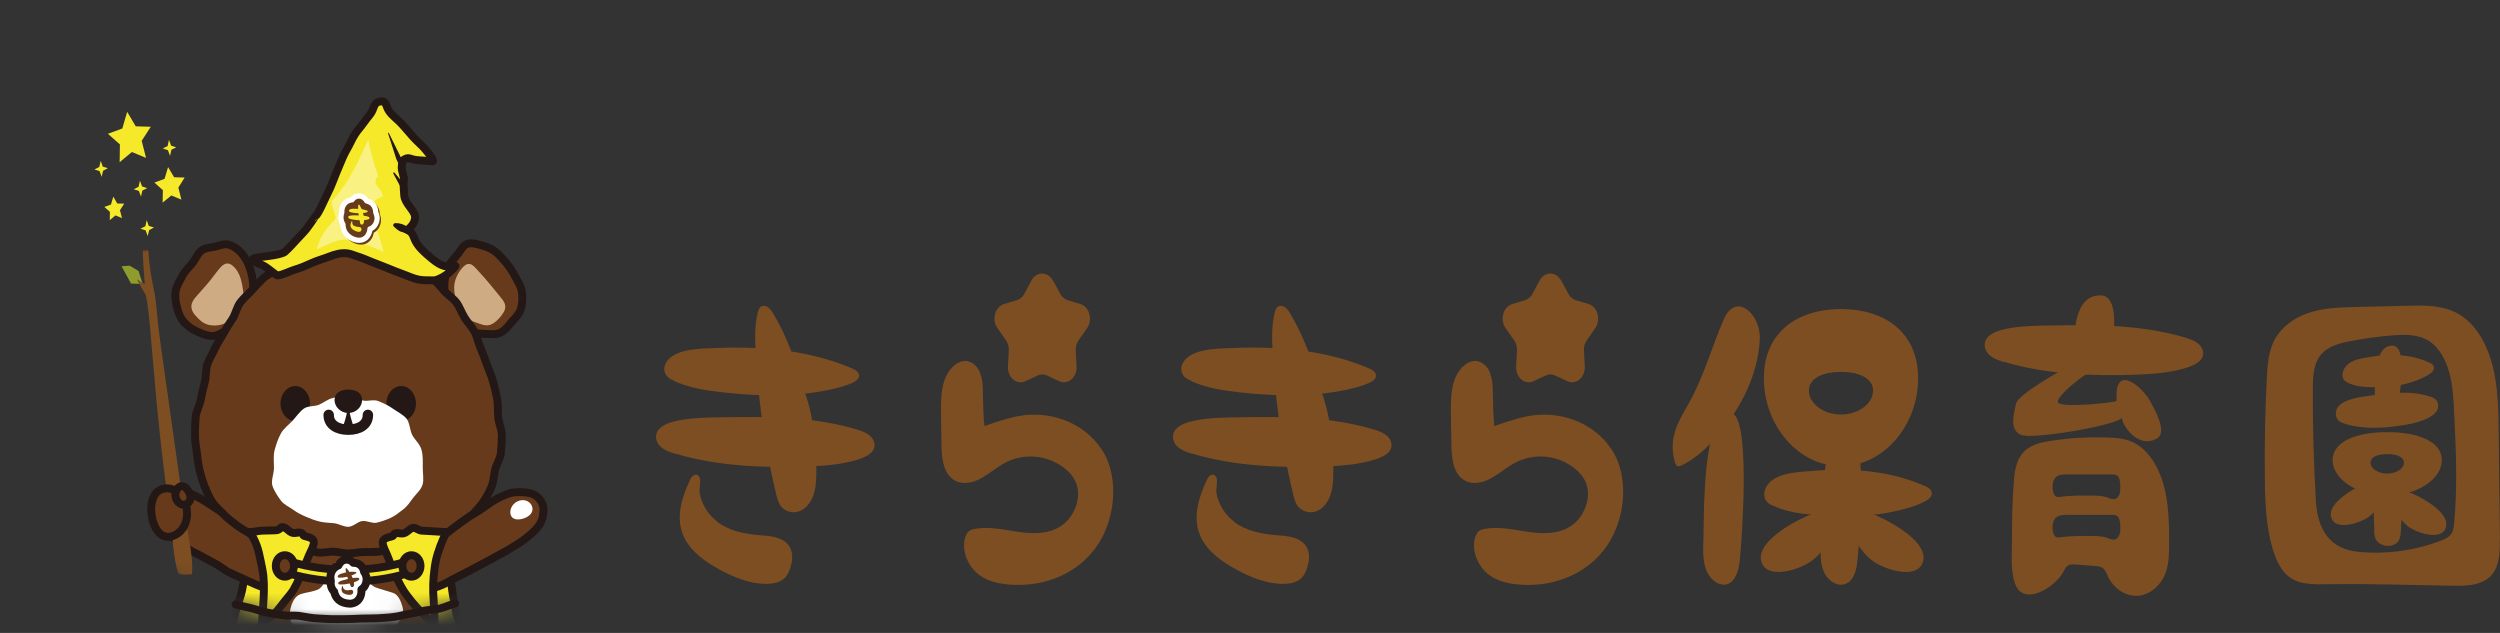 <svg width="158" height="40" viewBox="0 0 158 40" fill="none" xmlns="http://www.w3.org/2000/svg">
<rect x="0" y="0" width="158" height="40" fill="#333333" stroke="none"/>
<path d="M42.627 24.075C42.489 24.012 42.344 23.948 42.237 23.857C42.053 23.703 41.992 23.513 41.984 23.331C41.984 22.851 42.405 22.47 42.956 22.28C43.507 22.08 44.18 22.035 44.838 22.008C46.284 21.944 47.769 21.944 49.276 22.116C50.783 22.289 52.328 22.642 53.752 23.241C53.912 23.304 54.073 23.377 54.18 23.486C54.318 23.631 54.318 23.812 54.226 23.939C54.134 24.066 53.974 24.148 53.797 24.229C53.361 24.41 52.872 24.538 52.367 24.646C50.026 25.127 47.432 25.054 44.792 24.683C44.058 24.583 43.293 24.383 42.604 24.084L42.627 24.075Z" fill="#7D4E22"/>
<path d="M42.669 28.677C42.394 28.596 42.111 28.496 41.889 28.342C41.414 28.015 41.353 27.489 41.613 27.163C41.873 26.837 42.394 26.664 42.922 26.564C43.786 26.401 44.727 26.383 45.661 26.374C48.4 26.329 51.246 26.302 54.038 27.109C54.39 27.208 54.758 27.335 55.002 27.562C55.324 27.852 55.339 28.242 55.148 28.505C54.949 28.768 54.582 28.931 54.199 29.049C53.235 29.348 52.118 29.448 51.001 29.484C48.384 29.575 45.393 29.484 42.677 28.668L42.669 28.677Z" fill="#7D4E22"/>
<path d="M49.733 21.524C49.809 21.706 49.886 21.896 49.962 22.078C50.261 22.839 50.406 23.664 50.712 24.417C51.401 26.076 51.577 27.916 51.592 29.702C51.592 30.21 51.584 30.727 51.439 31.198C51.294 31.67 50.995 32.114 50.559 32.295C50.123 32.477 49.557 32.341 49.289 31.905C49.182 31.724 49.129 31.516 49.075 31.316C48.608 29.385 48.256 27.427 48.027 25.459C47.912 24.498 47.858 23.537 47.79 22.567C47.713 21.606 47.667 20.699 47.889 19.765C47.92 19.63 47.966 19.475 48.073 19.394C48.211 19.285 48.409 19.321 48.555 19.43C48.7 19.539 48.8 19.693 48.891 19.856C49.205 20.391 49.488 20.944 49.733 21.524Z" fill="#7D4E22"/>
<path d="M45.344 32.993C46.117 33.573 47.111 33.755 48.044 33.827C48.687 33.873 49.429 33.936 49.827 34.444C50.133 34.843 50.103 35.359 49.973 35.804C49.888 36.085 49.774 36.375 49.552 36.565C49.261 36.828 48.825 36.901 48.404 36.901C47.417 36.901 46.43 36.511 45.535 36.03C44.586 35.523 43.638 34.852 43.209 33.9C42.666 32.694 43.11 31.397 43.63 30.282C43.745 30.037 44.058 29.829 44.219 30.192C44.319 30.418 44.166 30.917 44.219 31.18C44.341 31.86 44.747 32.531 45.344 32.975V32.993Z" fill="#7D4E22"/>
<path d="M75.299 24.075C75.161 24.012 75.016 23.948 74.909 23.857C74.725 23.703 74.664 23.513 74.656 23.331C74.656 22.851 75.077 22.47 75.628 22.28C76.179 22.08 76.852 22.035 77.51 22.008C78.956 21.944 80.44 21.944 81.948 22.116C83.455 22.289 85 22.642 86.424 23.241C86.584 23.304 86.745 23.377 86.852 23.486C86.99 23.631 86.99 23.812 86.898 23.939C86.806 24.066 86.645 24.148 86.469 24.229C86.033 24.41 85.544 24.538 85.039 24.646C82.697 25.127 80.104 25.054 77.464 24.683C76.73 24.583 75.965 24.383 75.276 24.084L75.299 24.075Z" fill="#7D4E22"/>
<path d="M75.341 28.677C75.066 28.596 74.782 28.496 74.561 28.342C74.086 28.015 74.025 27.489 74.285 27.163C74.545 26.837 75.066 26.664 75.594 26.564C76.458 26.401 77.399 26.383 78.332 26.374C81.072 26.329 83.918 26.302 86.71 27.109C87.062 27.208 87.43 27.335 87.674 27.562C87.996 27.852 88.011 28.242 87.82 28.505C87.621 28.768 87.254 28.931 86.871 29.049C85.907 29.348 84.79 29.448 83.673 29.484C81.056 29.575 78.065 29.484 75.349 28.668L75.341 28.677Z" fill="#7D4E22"/>
<path d="M82.405 21.524C82.481 21.706 82.558 21.896 82.634 22.078C82.933 22.839 83.078 23.664 83.384 24.417C84.073 26.076 84.249 27.916 84.264 29.702C84.264 30.21 84.256 30.727 84.111 31.198C83.966 31.67 83.667 32.114 83.231 32.295C82.795 32.477 82.229 32.341 81.961 31.905C81.854 31.724 81.8 31.516 81.747 31.316C81.28 29.385 80.928 27.427 80.699 25.459C80.584 24.498 80.53 23.537 80.462 22.567C80.385 21.606 80.339 20.699 80.561 19.765C80.592 19.63 80.638 19.475 80.745 19.394C80.882 19.285 81.081 19.321 81.227 19.43C81.372 19.539 81.472 19.693 81.563 19.856C81.877 20.391 82.16 20.944 82.405 21.524Z" fill="#7D4E22"/>
<path d="M78.008 32.993C78.781 33.573 79.775 33.755 80.709 33.827C81.351 33.873 82.093 33.936 82.491 34.444C82.797 34.843 82.767 35.359 82.637 35.804C82.552 36.085 82.438 36.375 82.216 36.565C81.925 36.828 81.489 36.901 81.068 36.901C80.081 36.901 79.094 36.511 78.199 36.03C77.25 35.523 76.302 34.852 75.873 33.9C75.33 32.694 75.774 31.397 76.294 30.282C76.409 30.037 76.722 29.829 76.883 30.192C76.983 30.418 76.829 30.917 76.883 31.18C77.005 31.86 77.411 32.531 78.008 32.975V32.993Z" fill="#7D4E22"/>
<path d="M69.614 28.398C68.443 26.612 66.263 25.95 64.373 26.294C63.463 26.458 62.223 26.929 62.223 26.929C62.223 26.929 62.154 26.793 62.116 24.771C62.116 24.418 62.101 24.046 61.986 23.729C61.894 23.23 61.443 22.795 60.984 22.813C60.395 22.84 59.897 23.411 59.683 24.055C59.461 24.708 59.469 25.424 59.469 26.122C59.476 27.564 59.484 26.467 59.499 27.899C59.499 28.724 59.553 29.667 60.096 30.184C60.578 30.646 61.29 30.583 61.864 30.302C62.437 30.021 62.935 29.567 63.501 29.259C64.648 28.643 66.049 28.724 67.135 29.486C67.495 29.74 67.831 30.075 68.007 30.52C68.397 31.508 67.847 32.741 67.036 33.258C66.225 33.774 65.245 33.747 64.335 33.611C63.417 33.475 62.499 33.258 61.588 33.43C61.458 33.457 61.328 33.484 61.228 33.575C61.098 33.684 61.022 33.874 60.976 34.055C60.792 34.853 61.175 35.724 61.733 36.213C62.3 36.703 63.011 36.875 63.715 36.938C65.674 37.12 67.778 36.476 69.124 34.781C70.471 33.085 70.831 30.229 69.622 28.389L69.614 28.398Z" fill="#7D4E22"/>
<path d="M101.841 28.398C100.67 26.612 98.489 25.95 96.6 26.294C95.689 26.458 94.45 26.929 94.45 26.929C94.45 26.929 94.381 26.793 94.343 24.771C94.343 24.418 94.327 24.046 94.213 23.729C94.121 23.23 93.669 22.795 93.21 22.813C92.621 22.84 92.124 23.411 91.91 24.055C91.688 24.708 91.695 25.424 91.695 26.122C91.703 27.564 91.711 26.467 91.726 27.899C91.726 28.724 91.779 29.667 92.323 30.184C92.805 30.646 93.516 30.583 94.09 30.302C94.664 30.021 95.161 29.567 95.727 29.259C96.875 28.643 98.275 28.724 99.362 29.486C99.721 29.74 100.058 30.075 100.234 30.52C100.624 31.508 100.073 32.741 99.262 33.258C98.451 33.774 97.472 33.747 96.561 33.611C95.643 33.475 94.725 33.258 93.815 33.43C93.685 33.457 93.555 33.484 93.455 33.575C93.325 33.684 93.249 33.874 93.203 34.055C93.019 34.853 93.401 35.724 93.96 36.213C94.526 36.703 95.238 36.875 95.942 36.938C97.9 37.12 100.004 36.476 101.351 34.781C102.697 33.085 103.057 30.229 101.848 28.389L101.841 28.398Z" fill="#7D4E22"/>
<path d="M111.219 21.463C111.104 23.703 110.025 25.734 108.709 27.338C107.998 28.2 107.194 28.989 106.245 29.424C106.177 29.46 106.1 29.487 106.024 29.46C105.932 29.424 105.886 29.306 105.855 29.206C105.725 28.78 105.679 28.318 105.733 27.864C105.84 26.985 106.307 26.241 106.728 25.498C107.692 23.794 108.174 21.935 108.954 20.158C109.727 18.408 111.303 19.877 111.219 21.463Z" fill="#7D4E22"/>
<path d="M107.652 34.174C107.629 34.845 107.614 35.561 107.889 36.151C108.165 36.74 108.807 37.157 109.312 36.849C109.794 36.558 109.924 35.824 109.978 35.18C110.085 33.92 110.674 26.205 109.373 26.078C107.545 25.896 107.706 32.877 107.652 34.174Z" fill="#7D4E22"/>
<path d="M115.074 34.419C115.051 35.036 115.036 35.68 115.311 36.224C115.579 36.768 116.229 37.139 116.734 36.858C117.216 36.596 117.346 35.925 117.4 35.335C117.507 34.184 118.096 27.148 116.795 27.03C114.967 26.867 115.127 33.232 115.074 34.41V34.419Z" fill="#7D4E22"/>
<path d="M112.029 31.953C111.906 31.898 111.791 31.835 111.7 31.744C111.547 31.599 111.493 31.409 111.501 31.227C111.508 30.747 111.883 30.357 112.365 30.139C112.847 29.922 113.421 29.858 113.995 29.804C115.242 29.686 116.52 29.64 117.813 29.758C119.106 29.876 120.429 30.175 121.638 30.71C121.768 30.774 121.914 30.837 121.998 30.937C122.113 31.073 122.113 31.255 122.028 31.39C121.944 31.517 121.807 31.608 121.654 31.69C121.279 31.889 120.85 32.034 120.414 32.152C118.387 32.714 116.16 32.733 113.895 32.461C113.268 32.379 112.61 32.225 112.029 31.944V31.953Z" fill="#7D4E22"/>
<path d="M114.082 32.66C114.38 32.533 114.694 32.415 115.023 32.397C115.344 32.379 115.681 32.452 115.872 32.66C116.071 32.869 116.094 33.186 116.002 33.476C115.91 33.757 115.727 34.02 115.543 34.283C115.222 34.727 114.893 35.19 114.411 35.507C113.531 36.096 111.465 36.658 111.289 35.344C111.144 34.265 113.095 33.104 114.089 32.669L114.082 32.66Z" fill="#7D4E22"/>
<path d="M118.769 32.66C118.471 32.533 118.157 32.415 117.828 32.397C117.507 32.379 117.17 32.452 116.979 32.66C116.78 32.869 116.757 33.186 116.849 33.476C116.94 33.757 117.124 34.02 117.308 34.283C117.629 34.727 117.958 35.19 118.44 35.507C119.32 36.096 121.386 36.658 121.562 35.344C121.707 34.265 119.756 33.104 118.761 32.669L118.769 32.66Z" fill="#7D4E22"/>
<path d="M116.35 19.533C113.657 19.533 111.477 20.939 111.477 23.912C111.477 26.886 113.657 29.461 116.35 29.461C119.043 29.461 121.224 26.886 121.224 23.912C121.224 20.939 119.043 19.533 116.35 19.533ZM116.35 26.197C115.233 26.197 114.323 25.499 114.323 24.692C114.323 23.885 115.233 23.504 116.35 23.504C117.467 23.504 118.378 23.885 118.378 24.692C118.378 25.499 117.467 26.197 116.35 26.197Z" fill="#7D4E22"/>
<path d="M157.994 34.037C157.971 31.825 157.948 29.622 157.917 27.41C157.902 26.005 157.887 24.572 157.558 23.221C157.229 21.87 156.548 20.574 155.492 19.912C154.49 19.277 153.296 19.295 152.164 19.323C151.039 19.35 149.922 19.377 148.797 19.404C147.367 19.441 145.859 19.504 144.658 20.429C144.268 20.728 143.924 21.118 143.694 21.589C143.358 22.296 143.296 23.149 143.258 23.965C143.166 25.896 143.12 27.827 143.136 29.758C143.136 31.381 143.174 33.113 143.625 34.663C144.306 36.975 145.469 36.948 147.244 36.92C149.892 36.884 152.539 36.984 155.186 37.02C156.074 37.029 157.106 36.966 157.634 36.114C157.986 35.533 157.994 34.763 157.986 34.056L157.994 34.037ZM155.11 33.022C155.087 33.267 155.056 33.521 154.934 33.72C154.788 33.947 154.551 34.056 154.321 34.146C152.615 34.808 150.802 35.053 149.012 34.871C147.344 34.699 146.479 33.602 146.364 31.671C146.227 29.296 146.158 26.911 146.173 24.536C146.173 23.883 146.204 23.185 146.517 22.65C146.923 21.961 147.688 21.734 148.392 21.589C149.356 21.399 150.32 21.263 151.292 21.19C152.064 21.136 152.883 21.127 153.556 21.58C154.176 21.997 154.589 22.768 154.803 23.575C155.018 24.382 155.064 25.243 155.102 26.086C155.217 28.398 155.324 30.728 155.102 33.031L155.11 33.022Z" fill="#7D4E22"/>
<path d="M148.322 24.147C148.261 24.111 148.192 24.075 148.146 24.02C148.07 23.929 148.047 23.793 148.047 23.675C148.062 23.349 148.276 23.068 148.552 22.905C148.82 22.741 149.133 22.669 149.447 22.614C150.128 22.488 150.824 22.406 151.528 22.442C152.232 22.479 152.944 22.624 153.594 22.95C153.663 22.986 153.739 23.023 153.785 23.095C153.846 23.186 153.839 23.313 153.785 23.404C153.739 23.494 153.655 23.567 153.571 23.621C153.357 23.775 153.127 23.884 152.882 23.984C151.758 24.446 150.549 24.546 149.317 24.437C148.973 24.41 148.621 24.319 148.315 24.156L148.322 24.147Z" fill="#7D4E22"/>
<path d="M148.151 26.765C148.028 26.729 147.898 26.675 147.799 26.584C147.592 26.384 147.577 26.031 147.715 25.795C147.852 25.559 148.097 25.414 148.35 25.315C148.763 25.151 149.207 25.088 149.643 25.024C150.936 24.843 152.275 24.653 153.552 25.052C153.713 25.097 153.881 25.17 153.989 25.306C154.126 25.487 154.119 25.75 154.019 25.94C153.92 26.131 153.736 26.258 153.552 26.366C153.086 26.629 152.558 26.756 152.03 26.847C150.798 27.055 149.39 27.173 148.143 26.765H148.151Z" fill="#7D4E22"/>
<path d="M150.047 33.466C150.047 33.738 150.063 34.028 150.269 34.246C150.476 34.463 150.943 34.59 151.294 34.427C151.631 34.282 151.7 33.974 151.723 33.711C151.769 33.194 151.968 30.048 151.042 30.084C149.749 30.139 150.055 32.94 150.055 33.457L150.047 33.466Z" fill="#7D4E22"/>
<path d="M150.094 24.656C150.078 24.891 150.071 25.136 150.247 25.345C150.43 25.553 150.859 25.689 151.195 25.589C151.517 25.49 151.608 25.236 151.639 25.009C151.716 24.574 152.106 21.89 151.234 21.845C150.009 21.782 150.117 24.211 150.086 24.656H150.094Z" fill="#7D4E22"/>
<path d="M149.399 30.591C149.621 30.491 149.858 30.41 150.103 30.392C150.348 30.374 150.593 30.437 150.738 30.582C150.891 30.745 150.906 30.972 150.837 31.19C150.769 31.398 150.631 31.598 150.493 31.788C150.256 32.124 150.011 32.459 149.644 32.704C148.986 33.139 147.44 33.565 147.31 32.586C147.203 31.779 148.657 30.909 149.399 30.591Z" fill="#7D4E22"/>
<path d="M152.525 31.218C152.303 31.118 152.066 31.037 151.828 31.019C151.591 31 151.339 31.064 151.193 31.209C151.04 31.363 151.025 31.599 151.094 31.817C151.163 32.034 151.3 32.225 151.438 32.415C151.675 32.751 151.92 33.086 152.28 33.331C152.938 33.766 154.476 34.192 154.606 33.213C154.713 32.406 153.259 31.545 152.517 31.218H152.525Z" fill="#7D4E22"/>
<path d="M150.872 27.311C148.967 27.311 147.422 27.882 147.422 29.078C147.422 30.275 148.967 31.318 150.872 31.318C152.778 31.318 154.323 30.275 154.323 29.078C154.323 27.882 152.778 27.311 150.872 27.311ZM150.872 29.931C150.291 29.931 149.817 29.613 149.817 29.242C149.817 28.87 150.291 28.698 150.872 28.698C151.454 28.698 151.928 28.87 151.928 29.242C151.928 29.613 151.454 29.931 150.872 29.931Z" fill="#7D4E22"/>
<path d="M126.638 22.875C126.362 22.793 126.079 22.693 125.857 22.539C125.383 22.213 125.322 21.687 125.582 21.36C125.842 21.034 126.362 20.861 126.89 20.762C127.755 20.599 128.696 20.58 129.629 20.571C132.368 20.526 135.215 20.499 138.007 21.306C138.359 21.406 138.726 21.532 138.971 21.759C139.293 22.049 139.308 22.439 139.117 22.702C138.918 22.965 138.55 23.128 138.168 23.246C137.204 23.546 136.087 23.645 134.97 23.681C132.353 23.772 129.362 23.681 126.645 22.865L126.638 22.875Z" fill="#7D4E22"/>
<path d="M131.066 21.997C131.043 22.278 131.028 22.568 131.303 22.813C131.571 23.058 132.221 23.23 132.726 23.103C133.208 22.985 133.338 22.677 133.392 22.414C133.499 21.897 134.088 18.715 132.788 18.669C130.959 18.597 131.12 21.471 131.066 22.006V21.997Z" fill="#7D4E22"/>
<path d="M127.415 25.505C127.247 26.276 127.01 27.119 127.691 27.472C128.364 27.826 133.942 26.847 134.102 26.393C134.079 26.765 135.051 28.406 136.306 27.717C136.994 27.336 136.237 25.985 135.862 25.305C135.533 24.707 134.47 23.683 134.003 24.127C133.643 24.471 133.812 25.278 133.766 25.342C133.712 25.433 130.093 25.831 130.055 25.405C130.017 24.979 131.822 23.538 132.228 23.474C132.014 23.51 131.317 23.021 131.019 22.976C130.667 22.921 131.08 22.976 130.759 23.139C130.239 23.42 127.538 24.925 127.415 25.505Z" fill="#7D4E22"/>
<path d="M136.73 30.6C136.393 29.422 135.697 28.325 134.71 27.908C134.236 27.708 133.731 27.672 133.226 27.654C132.002 27.608 130.778 27.681 129.561 27.871C128.895 27.971 128.184 28.143 127.748 28.742C127.373 29.259 127.296 29.984 127.258 30.664C127.182 31.779 127.151 32.903 127.159 34.027C127.166 34.916 127.029 36.221 127.411 37.028C128.008 38.298 129.905 37.074 130.387 36.167C130.464 36.031 130.525 35.877 130.632 35.786C130.793 35.65 131.015 35.659 131.214 35.678C131.634 35.714 132.048 35.75 132.468 35.777C132.614 35.786 132.767 35.804 132.889 35.895C133.058 36.013 133.134 36.24 133.226 36.439C133.593 37.21 134.351 37.699 135.1 37.654C135.85 37.609 136.554 37.028 136.86 36.221C137.082 35.623 137.09 34.952 137.09 34.299C137.09 33.057 137.067 31.788 136.73 30.609V30.6ZM133.976 33.701C133.937 33.873 133.846 34.027 133.7 34.082C133.532 34.145 133.356 34.064 133.195 34C132.859 33.882 132.507 33.873 132.162 33.873C131.497 33.873 130.823 33.864 130.158 33.964C130.104 33.964 130.051 33.982 130.005 33.964C129.814 33.919 129.737 33.647 129.722 33.42C129.676 32.414 130.403 32.541 131.007 32.541C131.833 32.541 132.66 32.541 133.478 32.541C133.593 32.541 133.716 32.541 133.815 32.622C133.96 32.74 133.991 32.985 133.999 33.193C134.006 33.365 134.014 33.547 133.976 33.71V33.701ZM133.976 31.144C133.937 31.317 133.846 31.471 133.7 31.525C133.532 31.588 133.356 31.507 133.195 31.444C132.859 31.326 132.507 31.317 132.162 31.317C131.497 31.317 130.823 31.308 130.158 31.407C130.104 31.407 130.051 31.425 130.005 31.407C129.814 31.362 129.737 31.09 129.722 30.863C129.676 29.857 130.403 29.984 131.007 29.984C131.833 29.984 132.66 29.984 133.478 29.984C133.593 29.984 133.716 29.984 133.815 30.065C133.96 30.183 133.991 30.428 133.999 30.637C134.006 30.809 134.014 30.99 133.976 31.153V31.144Z" fill="#7D4E22"/>
<path d="M66.556 17.729L67 18.563C67.107 18.772 67.283 18.917 67.474 18.971L68.285 19.216C68.851 19.388 69.073 20.204 68.706 20.739L68.17 21.501C68.04 21.691 67.972 21.927 67.987 22.163L68.04 23.151C68.079 23.849 67.49 24.348 66.946 24.094L66.166 23.731C65.975 23.64 65.768 23.64 65.577 23.731L64.796 24.094C64.253 24.348 63.664 23.849 63.702 23.151L63.756 22.163C63.771 21.918 63.702 21.682 63.572 21.501L63.037 20.739C62.662 20.204 62.884 19.388 63.457 19.216L64.268 18.971C64.467 18.908 64.636 18.763 64.743 18.563L65.187 17.729C65.5 17.14 66.219 17.14 66.541 17.729H66.556Z" fill="#7D4E22"/>
<path d="M98.673 17.729L99.117 18.563C99.224 18.772 99.4 18.917 99.591 18.971L100.402 19.216C100.969 19.388 101.19 20.204 100.823 20.739L100.288 21.501C100.158 21.691 100.089 21.927 100.104 22.163L100.158 23.151C100.196 23.849 99.607 24.348 99.064 24.094L98.283 23.731C98.092 23.64 97.885 23.64 97.694 23.731L96.913 24.094C96.37 24.348 95.781 23.849 95.82 23.151L95.873 22.163C95.888 21.918 95.82 21.682 95.689 21.501L95.154 20.739C94.779 20.204 95.001 19.388 95.575 19.216L96.386 18.971C96.585 18.908 96.753 18.763 96.86 18.563L97.304 17.729C97.617 17.14 98.344 17.14 98.658 17.729H98.673Z" fill="#7D4E22"/>
<path d="M11.464 12.617L10.829 12.354L10.278 12.807L10.293 12.018L9.758 11.538L10.4 11.302L10.622 10.559L11.005 11.202L11.671 11.22L11.273 11.855L11.464 12.617Z" fill="#F5E929"/>
<path d="M9.23 9.979L8.335 9.607L7.562 10.251L7.578 9.127L6.82 8.456L7.731 8.12L8.037 7.068L8.58 7.984L9.529 8.011L8.955 8.9L9.23 9.979Z" fill="#F5E929"/>
<path d="M7.711 13.786L7.298 13.614L6.938 13.913L6.946 13.387L6.594 13.079L7.015 12.925L7.16 12.426L7.412 12.861L7.849 12.87L7.581 13.287L7.711 13.786Z" fill="#F5E929"/>
<path d="M6.367 10.168L6.497 10.531L6.818 10.63L6.512 10.793L6.428 11.174L6.29 10.812L5.969 10.712L6.275 10.549L6.367 10.168Z" fill="#F5E929"/>
<path d="M8.843 11.42L8.981 11.783L9.302 11.891L8.996 12.046L8.912 12.426L8.774 12.064L8.453 11.964L8.759 11.801L8.843 11.42Z" fill="#F5E929"/>
<path d="M10.679 8.838L10.817 9.21L11.138 9.309L10.832 9.463L10.748 9.853L10.61 9.491L10.289 9.382L10.595 9.228L10.679 8.838Z" fill="#F5E929"/>
<path d="M9.273 13.914L9.403 14.277L9.732 14.376L9.426 14.54L9.334 14.92L9.204 14.558L8.875 14.458L9.189 14.295L9.273 13.914Z" fill="#F5E929"/>
<mask id="mask0_8342_1351" style="mask-type:luminance" maskUnits="userSpaceOnUse" x="0" y="0" width="44" height="40">
<path d="M21.905 39.167C34.002 39.167 43.81 30.399 43.81 19.583C43.81 8.768 34.002 0 21.905 0C9.807 0 0 8.768 0 19.583C0 30.399 9.807 39.167 21.905 39.167Z" fill="white"/>
</mask>
<g mask="url(#mask0_8342_1351)">
<path d="M8.996 17.888L8.758 17.127L8.2 16.791L7.68 16.827L8.284 17.924L8.965 17.943L9.026 18.006L9.065 17.961L8.996 17.888Z" fill="#8D9C2D"/>
<path d="M15.652 35.024C15.621 35.414 15.553 35.804 15.492 36.185C15.43 36.566 15.377 36.955 15.293 37.336C15.208 37.708 15.063 38.071 14.956 38.442C14.841 38.805 14.772 39.204 14.634 39.548C14.497 39.902 14.237 40.183 14.076 40.519C13.915 40.854 13.724 41.171 13.54 41.489C13.349 41.806 13.242 42.205 13.036 42.504C12.821 42.803 12.599 43.102 12.37 43.374C12.201 43.574 11.918 43.619 11.72 43.773C11.513 43.937 11.253 44.172 11.016 44.209C11.299 44.372 11.674 44.517 11.957 44.662C12.24 44.816 12.576 44.834 12.867 44.97C13.158 45.106 13.441 45.269 13.732 45.396C14.03 45.523 14.298 45.714 14.596 45.822C14.895 45.931 15.224 45.931 15.522 46.031C15.82 46.131 16.111 46.276 16.417 46.366C16.723 46.457 17.014 46.602 17.32 46.675C17.626 46.747 17.932 46.856 18.238 46.919C18.544 46.983 18.873 46.892 19.187 46.947C19.501 47.001 19.791 47.2 20.105 47.237C20.419 47.273 20.74 47.191 21.046 47.209C21.36 47.237 21.666 47.382 21.98 47.391C22.293 47.4 22.607 47.336 22.921 47.336C23.234 47.336 23.548 47.427 23.862 47.409C24.175 47.4 24.481 47.237 24.795 47.209C25.101 47.182 25.407 47.164 25.713 47.119C26.019 47.074 26.325 47.064 26.631 47.001C26.937 46.938 27.251 46.928 27.549 46.847C27.848 46.765 28.116 46.548 28.414 46.439C28.712 46.339 29.049 46.385 29.332 46.258C29.623 46.131 29.845 45.813 30.12 45.659C30.396 45.496 30.755 45.505 31.015 45.315C31.275 45.124 31.39 44.834 31.635 44.607C31.405 44.344 31.23 44.154 31.023 43.873C30.824 43.592 30.617 43.293 30.442 42.985C30.265 42.676 30.113 42.341 29.959 42.023C29.806 41.706 29.822 41.28 29.684 40.945C29.554 40.609 29.424 40.283 29.309 39.938C29.194 39.594 28.98 39.294 28.888 38.941C28.797 38.587 28.758 38.216 28.674 37.862C28.59 37.508 28.567 37.137 28.498 36.774C28.429 36.411 28.383 36.049 28.322 35.686C28.261 35.324 28.184 34.97 28.139 34.598C28.085 34.236 28.001 33.828 27.963 33.465C27.649 33.51 27.312 33.719 26.991 33.746C26.677 33.782 26.348 33.61 26.027 33.637C25.713 33.655 25.399 33.673 25.078 33.691C24.765 33.701 24.451 33.846 24.129 33.855C23.816 33.855 23.494 33.755 23.173 33.755C22.859 33.755 22.538 33.909 22.224 33.918C21.911 33.927 21.589 33.791 21.268 33.809C20.954 33.828 20.633 33.809 20.312 33.837C19.998 33.864 19.677 33.936 19.363 33.973C19.049 34.018 18.728 34.054 18.414 34.118C18.1 34.181 17.779 34.199 17.465 34.281C17.159 34.362 16.838 34.453 16.54 34.553" fill="#F5E929"/>
<path d="M15.652 35.024C15.621 35.414 15.553 35.804 15.492 36.185C15.43 36.566 15.377 36.955 15.293 37.336C15.208 37.708 15.063 38.071 14.956 38.442C14.841 38.805 14.772 39.204 14.634 39.548C14.497 39.902 14.237 40.183 14.076 40.519C13.915 40.854 13.724 41.171 13.54 41.489C13.349 41.806 13.242 42.205 13.036 42.504C12.821 42.803 12.599 43.102 12.37 43.374C12.201 43.574 11.918 43.619 11.72 43.773C11.513 43.937 11.253 44.172 11.016 44.209C11.299 44.372 11.674 44.517 11.957 44.662C12.24 44.816 12.576 44.834 12.867 44.97C13.158 45.106 13.441 45.269 13.732 45.396C14.03 45.523 14.298 45.714 14.596 45.822C14.895 45.931 15.224 45.931 15.522 46.031C15.82 46.131 16.111 46.276 16.417 46.366C16.723 46.457 17.014 46.602 17.32 46.675C17.626 46.747 17.932 46.856 18.238 46.919C18.544 46.983 18.873 46.892 19.187 46.947C19.501 47.001 19.791 47.2 20.105 47.237C20.419 47.273 20.74 47.191 21.046 47.209C21.36 47.237 21.666 47.382 21.98 47.391C22.293 47.4 22.607 47.336 22.921 47.336C23.234 47.336 23.548 47.427 23.862 47.409C24.175 47.4 24.481 47.237 24.795 47.209C25.101 47.182 25.407 47.164 25.713 47.119C26.019 47.074 26.325 47.064 26.631 47.001C26.937 46.938 27.251 46.928 27.549 46.847C27.848 46.765 28.116 46.548 28.414 46.439C28.712 46.339 29.049 46.385 29.332 46.258C29.623 46.131 29.845 45.813 30.12 45.659C30.396 45.496 30.755 45.505 31.015 45.315C31.275 45.124 31.39 44.834 31.635 44.607C31.405 44.344 31.23 44.154 31.023 43.873C30.824 43.592 30.617 43.293 30.442 42.985C30.265 42.676 30.113 42.341 29.959 42.023C29.806 41.706 29.822 41.28 29.684 40.945C29.554 40.609 29.424 40.283 29.309 39.938C29.194 39.594 28.98 39.294 28.888 38.941C28.797 38.587 28.758 38.216 28.674 37.862C28.59 37.508 28.567 37.137 28.498 36.774C28.429 36.411 28.383 36.049 28.322 35.686C28.261 35.324 28.184 34.97 28.139 34.598C28.085 34.236 28.001 33.828 27.963 33.465C27.649 33.51 27.312 33.719 26.991 33.746C26.677 33.782 26.348 33.61 26.027 33.637C25.713 33.655 25.399 33.673 25.078 33.691C24.765 33.701 24.451 33.846 24.129 33.855C23.816 33.855 23.494 33.755 23.173 33.755C22.859 33.755 22.538 33.909 22.224 33.918C21.911 33.927 21.589 33.791 21.268 33.809C20.954 33.828 20.633 33.809 20.312 33.837C19.998 33.864 19.677 33.936 19.363 33.973C19.049 34.018 18.728 34.054 18.414 34.118C18.1 34.181 17.779 34.199 17.465 34.281C17.159 34.362 16.838 34.453 16.54 34.553" stroke="#231815" stroke-width="0.5" stroke-linecap="round" stroke-linejoin="round"/>
<path d="M27.51 42.108C27.51 42.58 27.525 43.051 27.487 43.504C27.456 43.967 27.365 44.42 27.395 44.891C27.418 45.299 27.388 45.717 27.38 46.143C27.372 46.56 27.434 46.986 27.411 47.394C27.388 47.811 27.319 48.228 27.288 48.636C27.281 48.808 27.258 48.998 27.151 49.125C27.074 49.216 26.974 49.27 26.867 49.307C26.523 49.416 26.179 49.542 25.834 49.651C25.429 49.778 24.97 49.914 24.587 49.724C24.404 49.633 24.304 49.053 24.266 48.5C24.212 47.865 24.503 47.784 24.197 47.258C23.907 47.421 23.662 47.539 23.348 47.63C23.034 47.72 22.713 47.747 22.392 47.775C22.07 47.793 21.741 47.838 21.428 47.784C21.106 47.729 20.8 47.593 20.502 47.466C20.532 47.657 20.571 48.173 20.548 48.672C20.525 49.207 20.425 49.66 20.272 49.76C20.173 49.824 20.081 49.914 19.966 49.923C19.591 49.923 19.224 49.833 18.857 49.715C18.497 49.606 18.161 49.416 17.839 49.198C17.717 49.116 17.617 49.017 17.549 48.872C17.464 48.699 17.441 48.518 17.441 48.309C17.441 47.956 17.449 47.593 17.411 47.249C17.372 46.904 17.197 46.587 17.128 46.242C17.059 45.898 16.982 45.562 16.906 45.227C16.829 44.891 16.845 44.52 16.776 44.184C16.707 43.84 16.669 43.495 16.623 43.151C16.577 42.806 16.554 42.462 16.554 42.108C16.554 41.782 16.516 41.355 16.539 40.884C16.561 40.503 16.638 40.104 16.669 39.678C16.699 39.279 16.768 38.871 16.814 38.463C16.86 38.046 16.89 37.638 16.952 37.248C17.013 36.822 16.998 36.387 17.074 36.025C17.174 35.553 17.388 35.199 17.51 34.918C17.694 34.501 17.862 34.193 18.092 33.975C18.367 33.713 18.658 33.558 18.987 33.495C19.301 33.431 19.63 33.486 19.989 33.522C20.311 33.558 20.647 33.558 20.999 33.604C21.328 33.649 21.665 33.64 22.009 33.64C22.307 33.64 22.613 33.676 22.897 33.64C23.203 33.613 23.493 33.54 23.776 33.522C24.082 33.495 24.381 33.441 24.664 33.459C24.97 33.486 25.261 33.577 25.529 33.713C25.789 33.84 25.988 34.084 26.202 34.365C26.378 34.592 26.531 34.873 26.669 35.236C26.776 35.499 26.952 35.852 27.036 36.306C27.097 36.65 27.166 37.04 27.219 37.448C27.265 37.82 27.281 38.219 27.319 38.608C27.357 38.998 27.403 39.388 27.426 39.769C27.456 40.177 27.495 40.567 27.51 40.929C27.533 41.383 27.51 41.791 27.51 42.09V42.108Z" fill="#673A1B"/>
<path d="M27.51 42.108C27.51 42.58 27.525 43.051 27.487 43.504C27.456 43.967 27.365 44.42 27.395 44.891C27.418 45.299 27.388 45.717 27.38 46.143C27.372 46.56 27.434 46.986 27.411 47.394C27.388 47.811 27.319 48.228 27.288 48.636C27.281 48.808 27.258 48.998 27.151 49.125C27.074 49.216 26.974 49.27 26.867 49.307C26.523 49.416 26.179 49.542 25.834 49.651C25.429 49.778 24.97 49.914 24.587 49.724C24.404 49.633 24.304 49.053 24.266 48.5C24.212 47.865 24.503 47.784 24.197 47.258C23.907 47.421 23.662 47.539 23.348 47.63C23.034 47.72 22.713 47.747 22.392 47.775C22.07 47.793 21.741 47.838 21.428 47.784C21.106 47.729 20.8 47.593 20.502 47.466C20.532 47.657 20.571 48.173 20.548 48.672C20.525 49.207 20.425 49.66 20.272 49.76C20.173 49.824 20.081 49.914 19.966 49.923C19.591 49.923 19.224 49.833 18.857 49.715C18.497 49.606 18.161 49.416 17.839 49.198C17.717 49.116 17.617 49.017 17.549 48.872C17.464 48.699 17.441 48.518 17.441 48.309C17.441 47.956 17.449 47.593 17.411 47.249C17.372 46.904 17.197 46.587 17.128 46.242C17.059 45.898 16.982 45.562 16.906 45.227C16.829 44.891 16.845 44.52 16.776 44.184C16.707 43.84 16.669 43.495 16.623 43.151C16.577 42.806 16.554 42.462 16.554 42.108C16.554 41.782 16.516 41.355 16.539 40.884C16.561 40.503 16.638 40.104 16.669 39.678C16.699 39.279 16.768 38.871 16.814 38.463C16.86 38.046 16.89 37.638 16.952 37.248C17.013 36.822 16.998 36.387 17.074 36.025C17.174 35.553 17.388 35.199 17.51 34.918C17.694 34.501 17.862 34.193 18.092 33.975C18.367 33.713 18.658 33.558 18.987 33.495C19.301 33.431 19.63 33.486 19.989 33.522C20.311 33.558 20.647 33.558 20.999 33.604C21.328 33.649 21.665 33.64 22.009 33.64C22.307 33.64 22.613 33.676 22.897 33.64C23.203 33.613 23.493 33.54 23.776 33.522C24.082 33.495 24.381 33.441 24.664 33.459C24.97 33.486 25.261 33.577 25.529 33.713C25.789 33.84 25.988 34.084 26.202 34.365C26.378 34.592 26.531 34.873 26.669 35.236C26.776 35.499 26.952 35.852 27.036 36.306C27.097 36.65 27.166 37.04 27.219 37.448C27.265 37.82 27.281 38.219 27.319 38.608C27.357 38.998 27.403 39.388 27.426 39.769C27.456 40.177 27.495 40.567 27.51 40.929C27.533 41.383 27.51 41.791 27.51 42.09V42.108Z" stroke="#231815" stroke-width="0.5" stroke-miterlimit="10"/>
<path d="M18.787 36.104C18.872 35.514 18.428 35.859 17.923 35.442C17.686 35.242 17.433 34.971 17.119 34.717C16.859 34.508 16.553 34.327 16.263 34.1C15.987 33.883 15.719 33.647 15.429 33.429C15.146 33.212 14.885 32.94 14.602 32.74C14.304 32.523 13.99 32.368 13.715 32.178C13.401 31.97 13.11 31.77 12.835 31.607C12.521 31.426 12.238 31.271 11.978 31.181C11.634 31.063 11.328 31.081 11.06 31.099C10.693 31.117 10.394 31.19 10.18 31.353C9.851 31.616 9.744 31.979 9.759 32.242C9.782 32.55 9.813 32.876 10.18 33.311C10.364 33.529 10.639 33.765 11.014 34.046C11.259 34.236 11.534 34.49 11.894 34.708C12.169 34.88 12.498 35.016 12.85 35.215C13.126 35.37 13.401 35.514 13.669 35.66C13.952 35.814 14.197 36.031 14.465 36.167C14.755 36.312 15.046 36.421 15.306 36.548C15.605 36.693 15.888 36.811 16.148 36.929C16.469 37.074 16.767 37.147 17.012 37.246C17.548 37.473 17.464 37.899 17.823 37.6C18.152 37.319 18.053 37.228 18.336 36.883C18.634 36.53 18.741 36.557 18.81 36.095L18.787 36.104Z" fill="#673A1B"/>
<path d="M18.787 36.104C18.872 35.514 18.428 35.859 17.923 35.442C17.686 35.242 17.433 34.971 17.119 34.717C16.859 34.508 16.553 34.327 16.263 34.1C15.987 33.883 15.719 33.647 15.429 33.429C15.146 33.212 14.885 32.94 14.602 32.74C14.304 32.523 13.99 32.368 13.715 32.178C13.401 31.97 13.11 31.77 12.835 31.607C12.521 31.426 12.238 31.271 11.978 31.181C11.634 31.063 11.328 31.081 11.06 31.099C10.693 31.117 10.394 31.19 10.18 31.353C9.851 31.616 9.744 31.979 9.759 32.242C9.782 32.55 9.813 32.876 10.18 33.311C10.364 33.529 10.639 33.765 11.014 34.046C11.259 34.236 11.534 34.49 11.894 34.708C12.169 34.88 12.498 35.016 12.85 35.215C13.126 35.37 13.401 35.514 13.669 35.66C13.952 35.814 14.197 36.031 14.465 36.167C14.755 36.312 15.046 36.421 15.306 36.548C15.605 36.693 15.888 36.811 16.148 36.929C16.469 37.074 16.767 37.147 17.012 37.246C17.548 37.473 17.464 37.899 17.823 37.6C18.152 37.319 18.053 37.228 18.336 36.883C18.634 36.53 18.741 36.557 18.81 36.095L18.787 36.104Z" stroke="#231815" stroke-width="0.5" stroke-miterlimit="10"/>
<path d="M11.627 20.363C11.389 20.082 11.267 19.755 11.19 19.438C11.106 19.094 11.037 18.731 11.106 18.377C11.168 18.051 11.359 17.752 11.527 17.434C11.68 17.144 11.91 16.927 12.132 16.664C12.353 16.401 12.483 16.02 12.728 15.839C12.996 15.639 13.34 15.657 13.616 15.585C13.914 15.503 14.213 15.376 14.503 15.476C14.771 15.567 15.054 15.748 15.291 16.029C15.528 16.31 15.704 16.673 15.819 17.026C15.934 17.389 16.011 17.797 16.003 18.187C15.995 18.568 15.857 18.948 15.727 19.311C15.605 19.656 15.437 20 15.2 20.29C14.962 20.58 14.649 20.716 14.358 20.861C14.052 21.016 13.754 21.224 13.432 21.233C13.103 21.242 12.774 21.097 12.476 20.961C12.17 20.825 11.879 20.644 11.642 20.363H11.627Z" fill="#673A1B"/>
<path d="M11.627 20.363C11.389 20.082 11.267 19.755 11.19 19.438C11.106 19.094 11.037 18.731 11.106 18.377C11.168 18.051 11.359 17.752 11.527 17.434C11.68 17.144 11.91 16.927 12.132 16.664C12.353 16.401 12.483 16.02 12.728 15.839C12.996 15.639 13.34 15.657 13.616 15.585C13.914 15.503 14.213 15.376 14.503 15.476C14.771 15.567 15.054 15.748 15.291 16.029C15.528 16.31 15.704 16.673 15.819 17.026C15.934 17.389 16.011 17.797 16.003 18.187C15.995 18.568 15.857 18.948 15.727 19.311C15.605 19.656 15.437 20 15.2 20.29C14.962 20.58 14.649 20.716 14.358 20.861C14.052 21.016 13.754 21.224 13.432 21.233C13.103 21.242 12.774 21.097 12.476 20.961C12.17 20.825 11.879 20.644 11.642 20.363H11.627Z" stroke="#231815" stroke-width="0.5" stroke-miterlimit="10"/>
<path d="M12.344 19.939C11.97 19.494 12.054 19.159 12.344 18.805C12.559 18.551 12.842 18.243 13.14 17.899C13.438 17.545 13.676 17.192 13.898 16.938C14.196 16.593 14.494 16.512 14.869 16.956C15.091 17.219 15.213 17.545 15.282 17.899C15.351 18.243 15.435 18.633 15.351 18.987C15.267 19.322 15.068 19.63 14.839 19.902C14.617 20.165 14.349 20.392 14.066 20.492C13.767 20.591 13.431 20.6 13.14 20.519C12.842 20.437 12.582 20.211 12.36 19.948L12.344 19.939Z" fill="#CFAB83"/>
<path d="M32.38 20.311C32.617 20.03 32.862 19.785 32.938 19.468C33.023 19.123 33.038 18.724 32.969 18.371C32.908 18.044 32.701 17.745 32.525 17.419C32.372 17.128 32.189 16.847 31.967 16.584C31.745 16.322 31.523 16.068 31.278 15.886C31.01 15.687 30.712 15.587 30.437 15.506C30.138 15.424 29.809 15.315 29.526 15.415C29.258 15.506 29.098 15.868 28.86 16.149C28.623 16.43 28.371 16.675 28.256 17.038C28.141 17.401 28.065 17.79 28.08 18.18C28.088 18.561 28.241 18.915 28.371 19.277C28.493 19.622 28.646 19.957 28.883 20.238C29.121 20.519 29.381 20.755 29.672 20.909C29.977 21.063 30.299 21.09 30.62 21.099C30.949 21.109 31.294 21.172 31.599 21.036C31.906 20.9 32.135 20.592 32.365 20.311H32.38Z" fill="#673A1B"/>
<path d="M32.38 20.311C32.617 20.03 32.862 19.785 32.938 19.468C33.023 19.123 33.038 18.724 32.969 18.371C32.908 18.044 32.701 17.745 32.525 17.419C32.372 17.128 32.189 16.847 31.967 16.584C31.745 16.322 31.523 16.068 31.278 15.886C31.01 15.687 30.712 15.587 30.437 15.506C30.138 15.424 29.809 15.315 29.526 15.415C29.258 15.506 29.098 15.868 28.86 16.149C28.623 16.43 28.371 16.675 28.256 17.038C28.141 17.401 28.065 17.79 28.08 18.18C28.088 18.561 28.241 18.915 28.371 19.277C28.493 19.622 28.646 19.957 28.883 20.238C29.121 20.519 29.381 20.755 29.672 20.909C29.977 21.063 30.299 21.09 30.62 21.099C30.949 21.109 31.294 21.172 31.599 21.036C31.906 20.9 32.135 20.592 32.365 20.311H32.38Z" stroke="#231815" stroke-width="0.5" stroke-miterlimit="10"/>
<path d="M22.677 35.842C22.945 36.341 23.067 36.25 23.335 36.749C23.465 36.994 23.626 37.093 23.855 37.166C24.337 37.311 24.337 37.311 24.827 37.465C25.164 37.565 25.347 38.009 25.439 38.354C25.539 38.707 25.416 38.997 25.194 39.315C24.873 39.768 24.881 39.777 24.559 40.239C24.406 40.466 24.368 40.847 24.383 41.137C24.414 41.726 24.575 41.717 24.605 42.307C24.628 42.724 24.322 43.032 24.07 43.249C23.817 43.467 23.526 43.567 23.198 43.413C22.731 43.195 22.761 43.114 22.295 42.896C22.065 42.787 21.82 43.014 21.591 43.123C21.124 43.34 21.132 43.358 20.665 43.585C20.336 43.739 20.007 43.44 19.755 43.222C19.502 43.005 19.288 42.733 19.311 42.316C19.341 41.726 19.318 41.717 19.349 41.128C19.364 40.838 19.288 40.584 19.135 40.357C18.814 39.904 18.806 39.904 18.485 39.451C18.263 39.133 18.286 38.707 18.385 38.363C18.485 38.009 18.668 37.656 19.005 37.547C19.487 37.402 19.502 37.456 19.984 37.302C20.221 37.23 20.397 37.03 20.527 36.785C20.795 36.286 20.757 36.259 21.025 35.752C21.216 35.398 21.591 35.416 21.897 35.416C22.203 35.416 22.471 35.48 22.662 35.833L22.677 35.842Z" fill="white"/>
<path d="M31.692 19.931C32.067 19.487 31.968 19.187 31.677 18.834C31.463 18.58 31.203 18.244 30.912 17.9C30.621 17.546 30.33 17.247 30.116 17.002C29.818 16.658 29.565 16.513 29.19 16.957C28.968 17.22 28.8 17.537 28.731 17.891C28.662 18.235 28.731 18.607 28.815 18.961C28.9 19.296 29.014 19.632 29.244 19.895C29.473 20.157 29.756 20.275 30.04 20.366C30.338 20.466 30.652 20.62 30.942 20.538C31.241 20.457 31.486 20.194 31.707 19.931H31.692Z" fill="#CFAB83"/>
<path d="M31.716 27.518C31.716 27.899 31.693 28.279 31.654 28.633C31.616 29.014 31.379 29.331 31.295 29.667C31.211 30.029 31.203 30.41 31.073 30.736C30.935 31.072 30.767 31.38 30.576 31.67C30.384 31.96 30.155 32.205 29.925 32.45C29.696 32.695 29.474 32.958 29.214 33.157C28.961 33.347 28.655 33.456 28.372 33.61C28.097 33.755 27.814 33.873 27.508 34C27.224 34.109 26.941 34.29 26.635 34.381C26.345 34.463 26.046 34.599 25.733 34.662C25.434 34.726 25.105 34.572 24.791 34.617C24.485 34.653 24.195 34.852 23.881 34.871C23.575 34.898 23.261 34.88 22.948 34.889C22.642 34.898 22.328 34.98 22.014 34.98C21.7 34.98 21.394 34.88 21.088 34.862C20.775 34.852 20.461 34.952 20.155 34.925C19.841 34.898 19.535 34.744 19.237 34.708C18.923 34.662 18.602 34.689 18.303 34.626C17.99 34.562 17.699 34.408 17.401 34.327C17.095 34.236 16.788 34.145 16.505 34.037C16.207 33.919 15.924 33.774 15.649 33.629C15.358 33.474 15.09 33.302 14.838 33.103C14.57 32.903 14.317 32.704 14.088 32.459C13.858 32.214 13.583 31.997 13.399 31.706C13.216 31.416 13.07 31.081 12.932 30.745C12.802 30.428 12.703 30.075 12.611 29.703C12.534 29.367 12.481 28.996 12.443 28.615C12.405 28.27 12.32 27.899 12.32 27.518C12.32 27.137 12.336 26.747 12.366 26.357C12.405 25.977 12.619 25.632 12.688 25.26C12.756 24.889 12.841 24.526 12.94 24.163C13.04 23.801 12.986 23.365 13.108 23.012C13.231 22.658 13.445 22.35 13.59 22.006C13.736 21.67 13.965 21.38 14.134 21.053C14.302 20.727 14.508 20.437 14.7 20.138C14.891 19.829 14.968 19.413 15.182 19.122C15.396 18.841 15.671 18.615 15.909 18.352C16.146 18.089 16.383 17.826 16.636 17.59C16.888 17.354 17.217 17.246 17.485 17.037C17.76 16.828 17.99 16.547 18.273 16.375C18.564 16.203 18.831 15.967 19.13 15.831C19.428 15.695 19.772 15.704 20.086 15.614C20.4 15.523 20.713 15.441 21.035 15.396C21.356 15.351 21.67 15.405 21.999 15.405C22.328 15.405 22.657 15.242 22.971 15.287C23.292 15.333 23.583 15.577 23.896 15.668C24.21 15.759 24.539 15.777 24.837 15.913C25.143 16.049 25.457 16.158 25.748 16.33C26.038 16.502 26.345 16.647 26.62 16.856C26.888 17.064 27.11 17.363 27.362 17.608C27.615 17.844 27.837 18.125 28.074 18.388C28.311 18.651 28.617 18.832 28.839 19.113C29.053 19.394 29.175 19.784 29.367 20.083C29.558 20.392 29.818 20.645 29.994 20.972C30.17 21.298 30.231 21.697 30.384 22.033C30.53 22.377 30.66 22.722 30.782 23.075C30.905 23.429 31.073 23.764 31.165 24.127C31.264 24.49 31.356 24.861 31.425 25.233C31.494 25.614 31.448 26.004 31.486 26.375C31.524 26.756 31.716 27.128 31.716 27.509V27.518Z" fill="#673A1B"/>
<path d="M31.716 27.518C31.716 27.899 31.693 28.279 31.654 28.633C31.616 29.014 31.379 29.331 31.295 29.667C31.211 30.029 31.203 30.41 31.073 30.736C30.935 31.072 30.767 31.38 30.576 31.67C30.384 31.96 30.155 32.205 29.925 32.45C29.696 32.695 29.474 32.958 29.214 33.157C28.961 33.347 28.655 33.456 28.372 33.61C28.097 33.755 27.814 33.873 27.508 34C27.224 34.109 26.941 34.29 26.635 34.381C26.345 34.463 26.046 34.599 25.733 34.662C25.434 34.726 25.105 34.572 24.791 34.617C24.485 34.653 24.195 34.852 23.881 34.871C23.575 34.898 23.261 34.88 22.948 34.889C22.642 34.898 22.328 34.98 22.014 34.98C21.7 34.98 21.394 34.88 21.088 34.862C20.775 34.852 20.461 34.952 20.155 34.925C19.841 34.898 19.535 34.744 19.237 34.708C18.923 34.662 18.602 34.689 18.303 34.626C17.99 34.562 17.699 34.408 17.401 34.327C17.095 34.236 16.788 34.145 16.505 34.037C16.207 33.919 15.924 33.774 15.649 33.629C15.358 33.474 15.09 33.302 14.838 33.103C14.57 32.903 14.317 32.704 14.088 32.459C13.858 32.214 13.583 31.997 13.399 31.706C13.216 31.416 13.07 31.081 12.932 30.745C12.802 30.428 12.703 30.075 12.611 29.703C12.534 29.367 12.481 28.996 12.443 28.615C12.405 28.27 12.32 27.899 12.32 27.518C12.32 27.137 12.336 26.747 12.366 26.357C12.405 25.977 12.619 25.632 12.688 25.26C12.756 24.889 12.841 24.526 12.94 24.163C13.04 23.801 12.986 23.365 13.108 23.012C13.231 22.658 13.445 22.35 13.59 22.006C13.736 21.67 13.965 21.38 14.134 21.053C14.302 20.727 14.508 20.437 14.7 20.138C14.891 19.829 14.968 19.413 15.182 19.122C15.396 18.841 15.671 18.615 15.909 18.352C16.146 18.089 16.383 17.826 16.636 17.59C16.888 17.354 17.217 17.246 17.485 17.037C17.76 16.828 17.99 16.547 18.273 16.375C18.564 16.203 18.831 15.967 19.13 15.831C19.428 15.695 19.772 15.704 20.086 15.614C20.4 15.523 20.713 15.441 21.035 15.396C21.356 15.351 21.67 15.405 21.999 15.405C22.328 15.405 22.657 15.242 22.971 15.287C23.292 15.333 23.583 15.577 23.896 15.668C24.21 15.759 24.539 15.777 24.837 15.913C25.143 16.049 25.457 16.158 25.748 16.33C26.038 16.502 26.345 16.647 26.62 16.856C26.888 17.064 27.11 17.363 27.362 17.608C27.615 17.844 27.837 18.125 28.074 18.388C28.311 18.651 28.617 18.832 28.839 19.113C29.053 19.394 29.175 19.784 29.367 20.083C29.558 20.392 29.818 20.645 29.994 20.972C30.17 21.298 30.231 21.697 30.384 22.033C30.53 22.377 30.66 22.722 30.782 23.075C30.905 23.429 31.073 23.764 31.165 24.127C31.264 24.49 31.356 24.861 31.425 25.233C31.494 25.614 31.448 26.004 31.486 26.375C31.524 26.756 31.716 27.128 31.716 27.509V27.518Z" stroke="#231815" stroke-width="0.5" stroke-miterlimit="10"/>
<path d="M18.66 26.611C19.175 26.611 19.593 26.115 19.593 25.505C19.593 24.894 19.175 24.398 18.66 24.398C18.145 24.398 17.727 24.894 17.727 25.505C17.727 26.115 18.145 26.611 18.66 26.611Z" fill="#231815"/>
<path d="M25.355 26.611C25.871 26.611 26.289 26.115 26.289 25.505C26.289 24.894 25.871 24.398 25.355 24.398C24.84 24.398 24.422 24.894 24.422 25.505C24.422 26.115 24.84 26.611 25.355 26.611Z" fill="#231815"/>
<path d="M26.718 29.558C26.718 29.939 26.802 30.32 26.703 30.637C26.596 30.973 26.32 31.19 26.113 31.462C25.922 31.716 25.746 31.997 25.478 32.197C25.234 32.378 24.989 32.595 24.69 32.731C24.423 32.849 24.124 32.958 23.818 33.031C23.535 33.103 23.206 32.895 22.9 32.931C22.609 32.958 22.319 33.294 22.012 33.294C21.706 33.294 21.408 33.103 21.117 33.067C20.811 33.031 20.505 33.04 20.222 32.967C19.916 32.895 19.625 32.786 19.358 32.668C19.059 32.541 18.784 32.405 18.539 32.224C18.271 32.024 17.942 31.897 17.751 31.634C17.552 31.362 17.323 31.027 17.215 30.691C17.116 30.374 17.315 29.948 17.315 29.567C17.315 29.186 17.261 28.788 17.361 28.425C17.46 28.071 17.583 27.691 17.766 27.373C17.942 27.065 18.241 26.856 18.485 26.593C18.723 26.34 18.922 26.022 19.205 25.823C19.48 25.632 19.855 25.705 20.161 25.578C20.459 25.451 20.727 25.215 21.049 25.152C21.362 25.088 21.676 24.816 22.005 24.816C22.334 24.816 22.625 25.252 22.938 25.315C23.26 25.378 23.619 25.224 23.918 25.351C24.231 25.478 24.545 25.623 24.813 25.814C25.096 26.013 25.425 26.176 25.662 26.421C25.907 26.684 25.892 27.21 26.067 27.518C26.251 27.835 26.542 28.071 26.641 28.434C26.741 28.797 26.718 29.177 26.718 29.567V29.558Z" fill="white"/>
<path d="M23.252 26.221C23.252 26.856 22.694 27.155 22.013 27.155C21.332 27.155 20.773 26.856 20.773 26.221" stroke="#231815" stroke-width="0.66" stroke-linecap="round" stroke-linejoin="round"/>
<path d="M21.141 25.276C21.141 24.832 21.531 24.623 22.013 24.623C22.495 24.623 22.885 24.832 22.885 25.276C22.885 25.72 22.495 26.101 22.013 26.101C21.531 26.101 21.141 25.711 21.141 25.276Z" fill="#231815"/>
<path d="M22.015 24.869C22.015 25.803 21.938 26.238 21.602 27.172C21.602 27.172 22.42 27.208 22.42 27.172C22.091 26.238 22.007 25.803 22.007 24.869H22.015Z" fill="#231815"/>
<path d="M27.124 16.204C26.811 15.932 26.482 15.651 26.267 15.252C26.168 15.071 26.122 14.845 25.992 14.699C25.923 14.618 25.831 14.572 25.747 14.527C25.823 14.473 26.267 14.146 26.229 13.675C26.198 13.303 25.586 12.859 25.548 12.36C25.426 10.864 25.632 11.626 25.464 10.991C25.357 10.601 25.372 10.62 25.441 10.157C25.839 9.84 25.885 10.085 26.374 10.121C26.749 10.148 27.132 10.175 27.338 10.193C27.461 10.211 27.247 9.867 26.826 9.377C26.627 9.151 26.359 8.933 26.114 8.661C25.892 8.416 25.671 8.135 25.441 7.891C25.196 7.619 24.921 7.41 24.714 7.183C24.309 6.748 24.492 6.34 24.033 6.413C23.544 6.494 23.72 6.839 23.352 7.283C23.107 7.573 22.878 7.927 22.679 8.153C22.572 8.28 22.358 8.561 22.151 9.006C22.021 9.287 21.83 9.577 21.677 9.921C21.539 10.23 21.417 10.556 21.271 10.882C21.134 11.209 21.019 11.544 20.881 11.853C20.728 12.197 20.56 12.505 20.437 12.786C20.208 13.285 20.039 13.593 19.955 13.639C19.932 13.639 19.71 14.028 19.358 14.482C19.167 14.717 18.922 14.953 18.685 15.216C18.456 15.461 18.234 15.715 17.997 15.923C17.874 16.023 17.438 16.123 16.994 16.177C16.528 16.241 16.061 16.268 15.984 16.377C16.29 16.767 16.39 16.612 16.78 16.866C17.132 17.102 17.476 17.428 17.568 17.41C17.935 17.347 18.287 17.147 18.647 17.038C19.006 16.93 19.358 16.785 19.703 16.622C20.062 16.458 20.453 16.359 20.82 16.213C21.195 16.068 21.57 15.96 21.967 16.014C22.159 16.041 22.342 16.123 22.534 16.186C22.87 16.286 23.184 16.431 23.505 16.558C23.827 16.694 24.156 16.803 24.477 16.939C24.798 17.075 25.127 17.202 25.449 17.32C25.778 17.438 26.091 17.592 26.428 17.664C26.757 17.737 27.101 17.709 27.453 17.718C27.537 17.718 27.874 17.601 28.172 17.392C28.456 17.202 28.708 16.921 28.785 16.812C28.394 16.884 28.142 16.857 27.897 16.748C27.66 16.64 27.43 16.467 27.124 16.204Z" fill="#F5E929"/>
<path d="M27.124 16.204C26.811 15.932 26.482 15.651 26.267 15.252C26.168 15.071 26.122 14.845 25.992 14.699C25.923 14.618 25.831 14.572 25.747 14.527C25.823 14.473 26.267 14.146 26.229 13.675C26.198 13.303 25.586 12.859 25.548 12.36C25.426 10.864 25.632 11.626 25.464 10.991C25.357 10.601 25.372 10.62 25.441 10.157C25.839 9.84 25.885 10.085 26.374 10.121C26.749 10.148 27.132 10.175 27.338 10.193C27.461 10.211 27.247 9.867 26.826 9.377C26.627 9.151 26.359 8.933 26.114 8.661C25.892 8.416 25.671 8.135 25.441 7.891C25.196 7.619 24.921 7.41 24.714 7.183C24.309 6.748 24.492 6.34 24.033 6.413C23.544 6.494 23.72 6.839 23.352 7.283C23.107 7.573 22.878 7.927 22.679 8.153C22.572 8.28 22.358 8.561 22.151 9.006C22.021 9.287 21.83 9.577 21.677 9.921C21.539 10.23 21.417 10.556 21.271 10.882C21.134 11.209 21.019 11.544 20.881 11.853C20.728 12.197 20.56 12.505 20.437 12.786C20.208 13.285 20.039 13.593 19.955 13.639C19.932 13.639 19.71 14.028 19.358 14.482C19.167 14.717 18.922 14.953 18.685 15.216C18.456 15.461 18.234 15.715 17.997 15.923C17.874 16.023 17.438 16.123 16.994 16.177C16.528 16.241 16.061 16.268 15.984 16.377C16.29 16.767 16.39 16.612 16.78 16.866C17.132 17.102 17.476 17.428 17.568 17.41C17.935 17.347 18.287 17.147 18.647 17.038C19.006 16.93 19.358 16.785 19.703 16.622C20.062 16.458 20.453 16.359 20.82 16.213C21.195 16.068 21.57 15.96 21.967 16.014C22.159 16.041 22.342 16.123 22.534 16.186C22.87 16.286 23.184 16.431 23.505 16.558C23.827 16.694 24.156 16.803 24.477 16.939C24.798 17.075 25.127 17.202 25.449 17.32C25.778 17.438 26.091 17.592 26.428 17.664C26.757 17.737 27.101 17.709 27.453 17.718C27.537 17.718 27.874 17.601 28.172 17.392C28.456 17.202 28.708 16.921 28.785 16.812C28.394 16.884 28.142 16.857 27.897 16.748C27.66 16.64 27.43 16.467 27.124 16.204Z" stroke="#231815" stroke-width="0.5" stroke-linecap="round" stroke-linejoin="round"/>
<path d="M24.844 10.945L25.494 12.142C25.494 12.142 25.563 12.16 25.563 12.115C25.555 11.943 25.548 11.761 25.548 11.67C25.548 11.661 25.548 11.652 25.54 11.643L24.913 10.891C24.913 10.891 24.836 10.9 24.859 10.945H24.844Z" fill="#231815"/>
<path d="M25.412 10.11L24.57 8.396C24.57 8.396 24.517 8.396 24.524 8.424L25.052 10.065L25.373 10.726C25.373 10.726 25.427 10.736 25.419 10.699C25.373 10.527 25.366 10.427 25.412 10.101V10.11Z" fill="#231815"/>
<path d="M25.32 36.104C25.236 35.515 25.657 35.805 26.154 35.388C26.391 35.188 26.705 35.007 27.011 34.762C27.271 34.553 27.516 34.273 27.807 34.037C28.082 33.819 28.357 33.593 28.648 33.375C28.931 33.157 29.222 32.958 29.513 32.749C29.811 32.532 30.125 32.378 30.4 32.187C30.714 31.979 30.997 31.761 31.273 31.598C31.586 31.417 31.877 31.29 32.137 31.199C32.481 31.081 32.787 31.099 33.047 31.108C33.415 31.126 33.706 31.199 33.92 31.371C34.249 31.634 34.371 31.988 34.348 32.251C34.325 32.559 34.318 32.922 33.95 33.357C33.767 33.574 33.491 33.828 33.116 34.109C32.864 34.3 32.558 34.481 32.198 34.699C31.923 34.871 31.602 35.025 31.25 35.224C30.966 35.379 30.699 35.533 30.431 35.669C30.148 35.823 29.872 35.968 29.612 36.104C29.322 36.249 29.046 36.394 28.786 36.521C28.488 36.666 28.22 36.847 27.967 36.956C27.646 37.101 27.34 37.165 27.103 37.273C26.567 37.5 26.621 37.953 26.261 37.645C25.932 37.364 26.108 37.174 25.825 36.829C25.527 36.476 25.373 36.557 25.305 36.086L25.32 36.104Z" fill="#673A1B"/>
<path d="M25.32 36.104C25.236 35.515 25.657 35.805 26.154 35.388C26.391 35.188 26.705 35.007 27.011 34.762C27.271 34.553 27.516 34.273 27.807 34.037C28.082 33.819 28.357 33.593 28.648 33.375C28.931 33.157 29.222 32.958 29.513 32.749C29.811 32.532 30.125 32.378 30.4 32.187C30.714 31.979 30.997 31.761 31.273 31.598C31.586 31.417 31.877 31.29 32.137 31.199C32.481 31.081 32.787 31.099 33.047 31.108C33.415 31.126 33.706 31.199 33.92 31.371C34.249 31.634 34.371 31.988 34.348 32.251C34.325 32.559 34.318 32.922 33.95 33.357C33.767 33.574 33.491 33.828 33.116 34.109C32.864 34.3 32.558 34.481 32.198 34.699C31.923 34.871 31.602 35.025 31.25 35.224C30.966 35.379 30.699 35.533 30.431 35.669C30.148 35.823 29.872 35.968 29.612 36.104C29.322 36.249 29.046 36.394 28.786 36.521C28.488 36.666 28.22 36.847 27.967 36.956C27.646 37.101 27.34 37.165 27.103 37.273C26.567 37.5 26.621 37.953 26.261 37.645C25.932 37.364 26.108 37.174 25.825 36.829C25.527 36.476 25.373 36.557 25.305 36.086L25.32 36.104Z" stroke="#231815" stroke-width="0.5" stroke-miterlimit="10"/>
<path d="M18.613 37.173C18.444 37.472 18.215 37.726 17.993 37.998C17.779 38.261 17.58 38.551 17.335 38.787C17.09 39.022 16.822 39.194 16.562 39.376C16.57 39.04 16.6 38.732 16.623 38.397C16.646 38.061 16.669 37.735 16.677 37.399C16.685 37.064 16.677 36.728 16.646 36.402C16.608 36.076 16.539 35.749 16.47 35.432C16.401 35.106 16.34 34.779 16.226 34.48C16.111 34.172 15.965 33.9 15.805 33.628C16.065 33.61 16.31 33.555 16.57 33.537C16.83 33.519 17.09 33.537 17.35 33.519C17.442 33.519 17.534 33.51 17.618 33.465C17.679 33.437 17.733 33.347 17.794 33.319C18.046 33.247 18.253 33.637 18.513 33.682C18.636 33.7 18.75 33.673 18.873 33.655C18.995 33.646 19.133 33.691 19.171 33.827C19.202 33.927 19.76 33.909 19.829 34.208C19.883 34.435 19.607 34.897 19.523 35.106C19.385 35.459 19.24 35.804 19.087 36.148C18.934 36.493 18.796 36.846 18.605 37.164L18.613 37.173Z" fill="#F5E929"/>
<path d="M18.613 37.173C18.444 37.472 18.215 37.726 17.993 37.998C17.779 38.261 17.58 38.551 17.335 38.787C17.09 39.022 16.822 39.194 16.562 39.376C16.57 39.04 16.6 38.732 16.623 38.397C16.646 38.061 16.669 37.735 16.677 37.399C16.685 37.064 16.677 36.728 16.646 36.402C16.608 36.076 16.539 35.749 16.47 35.432C16.401 35.106 16.34 34.779 16.226 34.48C16.111 34.172 15.965 33.9 15.805 33.628C16.065 33.61 16.31 33.555 16.57 33.537C16.83 33.519 17.09 33.537 17.35 33.519C17.442 33.519 17.534 33.51 17.618 33.465C17.679 33.437 17.733 33.347 17.794 33.319C18.046 33.247 18.253 33.637 18.513 33.682C18.636 33.7 18.75 33.673 18.873 33.655C18.995 33.646 19.133 33.691 19.171 33.827C19.202 33.927 19.76 33.909 19.829 34.208C19.883 34.435 19.607 34.897 19.523 35.106C19.385 35.459 19.24 35.804 19.087 36.148C18.934 36.493 18.796 36.846 18.605 37.164L18.613 37.173Z" stroke="#231815" stroke-width="0.5" stroke-linecap="round" stroke-linejoin="round"/>
<path d="M25.411 37.173C25.579 37.472 25.801 37.744 26.016 38.016C26.23 38.279 26.459 38.533 26.704 38.769C26.949 39.004 27.201 39.213 27.462 39.394C27.454 39.059 27.454 38.741 27.431 38.406C27.408 38.071 27.393 37.744 27.378 37.409C27.37 37.073 27.378 36.747 27.408 36.42C27.446 36.094 27.477 35.758 27.546 35.441C27.615 35.115 27.722 34.807 27.829 34.507C27.944 34.199 28.074 33.9 28.234 33.628C27.974 33.61 27.706 33.601 27.446 33.583C27.186 33.565 26.926 33.555 26.666 33.537C26.574 33.537 26.49 33.501 26.406 33.456C26.345 33.428 26.283 33.392 26.215 33.365C25.962 33.292 25.763 33.655 25.503 33.709C25.381 33.728 25.258 33.709 25.136 33.691C25.013 33.682 24.891 33.709 24.853 33.846C24.822 33.945 24.264 33.927 24.195 34.226C24.141 34.453 24.401 34.906 24.485 35.124C24.623 35.477 24.761 35.831 24.914 36.166C25.067 36.511 25.228 36.856 25.411 37.173Z" fill="#F5E929"/>
<path d="M25.411 37.173C25.579 37.472 25.801 37.744 26.016 38.016C26.23 38.279 26.459 38.533 26.704 38.769C26.949 39.004 27.201 39.213 27.462 39.394C27.454 39.059 27.454 38.741 27.431 38.406C27.408 38.071 27.393 37.744 27.378 37.409C27.37 37.073 27.378 36.747 27.408 36.42C27.446 36.094 27.477 35.758 27.546 35.441C27.615 35.115 27.722 34.807 27.829 34.507C27.944 34.199 28.074 33.9 28.234 33.628C27.974 33.61 27.706 33.601 27.446 33.583C27.186 33.565 26.926 33.555 26.666 33.537C26.574 33.537 26.49 33.501 26.406 33.456C26.345 33.428 26.283 33.392 26.215 33.365C25.962 33.292 25.763 33.655 25.503 33.709C25.381 33.728 25.258 33.709 25.136 33.691C25.013 33.682 24.891 33.709 24.853 33.846C24.822 33.945 24.264 33.927 24.195 34.226C24.141 34.453 24.401 34.906 24.485 35.124C24.623 35.477 24.761 35.831 24.914 36.166C25.067 36.511 25.228 36.856 25.411 37.173Z" stroke="#231815" stroke-width="0.5" stroke-linecap="round" stroke-linejoin="round"/>
<path d="M21.999 36.756C20.66 36.756 19.398 36.584 18.25 36.239L18.403 35.514C19.505 35.84 20.714 36.012 21.999 36.012C23.284 36.012 24.493 35.849 25.595 35.514L25.748 36.239C24.6 36.584 23.338 36.756 21.999 36.756Z" fill="#F5E929" stroke="#231815" stroke-width="0.5" stroke-linecap="round" stroke-linejoin="round"/>
<path d="M18.577 35.768C18.577 36.14 18.325 36.448 18.003 36.448C17.682 36.448 17.43 36.149 17.43 35.768C17.43 35.387 17.682 35.088 18.003 35.088C18.325 35.088 18.577 35.387 18.577 35.768Z" fill="#673A1B" stroke="#231815" stroke-width="0.5" stroke-linecap="round" stroke-linejoin="round"/>
<path d="M26.003 36.448C26.32 36.448 26.577 36.144 26.577 35.768C26.577 35.392 26.32 35.088 26.003 35.088C25.687 35.088 25.43 35.392 25.43 35.768C25.43 36.144 25.687 36.448 26.003 36.448Z" fill="#673A1B" stroke="#231815" stroke-width="0.5" stroke-linecap="round" stroke-linejoin="round"/>
<path d="M22.068 38.146C21.984 38.146 21.892 38.137 21.8 38.109C21.716 38.091 21.449 38.019 21.273 37.765C21.196 37.656 21.143 37.529 21.12 37.393C21.035 37.312 20.974 37.212 20.936 37.094C20.898 36.967 20.89 36.84 20.913 36.713C20.913 36.686 20.898 36.668 20.898 36.641C20.837 36.314 20.967 35.997 21.234 35.815C21.288 35.779 21.341 35.752 21.395 35.734C21.418 35.679 21.449 35.625 21.487 35.58C21.594 35.444 21.747 35.371 21.908 35.371C21.977 35.371 22.038 35.38 22.107 35.407C22.221 35.453 22.298 35.534 22.328 35.571C22.382 35.571 22.436 35.571 22.489 35.589C22.527 35.589 22.619 35.607 22.726 35.679C22.879 35.779 22.979 35.951 23.009 36.142C23.071 36.214 23.116 36.305 23.14 36.405C23.193 36.586 23.17 36.786 23.094 36.958C23.04 37.085 22.956 37.175 22.841 37.257C22.841 37.321 22.841 37.375 22.841 37.438C22.826 37.602 22.772 37.747 22.688 37.865C22.589 38.001 22.459 38.091 22.298 38.128C22.229 38.146 22.16 38.155 22.091 38.155L22.068 38.146Z" fill="white" stroke="#231815" stroke-width="0.5" stroke-linecap="round" stroke-linejoin="round"/>
<path d="M21.414 36.504C21.414 36.504 21.383 36.504 21.375 36.494C21.353 36.485 21.345 36.467 21.345 36.449C21.337 36.404 21.368 36.358 21.421 36.322C21.467 36.286 21.536 36.268 21.597 36.25C21.735 36.204 21.873 36.168 22.018 36.15C22.164 36.132 22.317 36.123 22.462 36.15C22.477 36.15 22.493 36.15 22.508 36.159C22.523 36.168 22.523 36.186 22.523 36.204C22.523 36.222 22.5 36.231 22.485 36.241C22.447 36.268 22.401 36.295 22.355 36.313C22.141 36.413 21.896 36.476 21.636 36.504C21.567 36.504 21.49 36.504 21.414 36.504Z" fill="#673A1B"/>
<path d="M21.508 36.94C21.508 36.94 21.454 36.94 21.431 36.931C21.378 36.913 21.362 36.868 21.385 36.823C21.408 36.786 21.454 36.759 21.5 36.732C21.577 36.696 21.668 36.669 21.76 36.65C22.02 36.578 22.288 36.505 22.571 36.514C22.61 36.514 22.64 36.514 22.671 36.533C22.709 36.551 22.717 36.587 22.701 36.623C22.686 36.65 22.655 36.678 22.617 36.696C22.533 36.75 22.426 36.786 22.319 36.813C22.074 36.886 21.783 36.95 21.515 36.94H21.508Z" fill="#673A1B"/>
<path d="M22.044 36.087C22.044 36.087 22.067 36.114 22.075 36.132C22.113 36.196 22.144 36.268 22.189 36.332C22.281 36.477 22.335 36.64 22.366 36.812C22.373 36.858 22.381 36.912 22.381 36.958C22.381 37.003 22.358 37.057 22.32 37.084C22.281 37.112 22.228 37.112 22.189 37.084C22.174 37.066 22.167 37.048 22.159 37.03C22.082 36.858 22.014 36.676 21.96 36.495C21.929 36.404 21.914 36.314 21.884 36.223C21.861 36.132 21.838 36.051 21.845 35.951C21.845 35.933 21.845 35.924 21.853 35.915C21.861 35.906 21.884 35.897 21.899 35.915C21.914 35.933 21.929 35.933 21.937 35.951C21.975 35.996 22.014 36.042 22.044 36.087Z" fill="#673A1B"/>
<path d="M21.821 37.282C21.905 37.318 22.005 37.309 22.097 37.291C22.158 37.282 22.234 37.264 22.28 37.309C22.319 37.337 22.326 37.391 22.319 37.436C22.319 37.463 22.311 37.5 22.288 37.518C22.265 37.554 22.227 37.572 22.189 37.581C22.097 37.608 21.997 37.59 21.898 37.572C21.798 37.545 21.699 37.509 21.638 37.427C21.561 37.327 21.584 37.191 21.615 37.074C21.615 37.046 21.645 37.019 21.668 37.046C21.683 37.065 21.668 37.119 21.683 37.137C21.706 37.2 21.76 37.255 21.821 37.282Z" fill="#673A1B"/>
<path d="M33.641 32.059C33.718 32.394 33.45 32.657 33.067 32.775C32.685 32.893 32.34 32.829 32.264 32.494C32.188 32.158 32.432 31.759 32.815 31.642C33.197 31.524 33.565 31.723 33.641 32.059Z" fill="white"/>
<path d="M11.621 32.179C11.009 27.854 10.581 24.826 10.267 22.595C10.16 21.825 10.06 21.136 9.992 20.501C9.923 19.857 9.884 19.277 9.808 18.76C9.762 18.452 9.693 18.162 9.64 17.89C9.494 17.156 9.418 16.503 9.379 15.922C9.379 15.877 9.372 15.823 9.334 15.805C9.318 15.805 9.303 15.805 9.28 15.805C9.196 15.805 9.112 15.832 9.028 15.859C9.028 16.267 9.096 17.391 9.15 17.953C8.989 17.89 8.852 17.79 8.722 17.663C8.722 17.663 8.645 17.663 8.722 17.799C8.813 17.944 9.211 18.642 9.211 18.642C9.234 18.706 9.295 19.005 9.318 19.205C9.402 19.984 9.379 19.64 9.464 20.483C9.586 21.798 9.708 23.421 9.9 25.442C10.014 26.657 10.16 28.053 10.359 29.649C10.474 30.574 10.596 31.571 10.749 32.65C10.864 33.484 10.963 35.479 11.269 36.204C11.353 36.395 12.126 36.286 12.126 36.286C12.264 35.207 11.759 33.258 11.614 32.206L11.621 32.179Z" fill="#7D4E22"/>
<path d="M9.326 15.823C9.326 15.832 9.326 15.85 9.311 15.859C9.303 15.868 9.288 15.877 9.28 15.877C9.265 15.886 9.242 15.895 9.227 15.895C9.204 15.895 9.181 15.904 9.158 15.904C9.135 15.904 9.073 15.895 9.058 15.868C9.043 15.841 9.081 15.823 9.104 15.823C9.173 15.805 9.249 15.805 9.318 15.805L9.326 15.823Z" fill="#673A1B"/>
<path d="M10.836 33.903C10.492 33.985 10.217 33.867 10.002 33.613C9.811 33.377 9.666 33.051 9.597 32.652C9.528 32.262 9.543 31.881 9.643 31.573C9.75 31.237 9.964 30.974 10.309 30.893C10.637 30.811 10.989 30.902 11.265 31.128C11.533 31.346 11.724 31.691 11.793 32.099C11.862 32.507 11.808 32.915 11.64 33.241C11.464 33.577 11.173 33.812 10.844 33.894L10.836 33.903Z" fill="#673A1B"/>
<path d="M10.836 33.903C10.492 33.985 10.217 33.867 10.002 33.613C9.811 33.377 9.666 33.051 9.597 32.652C9.528 32.262 9.543 31.881 9.643 31.573C9.75 31.237 9.964 30.974 10.309 30.893C10.637 30.811 10.989 30.902 11.265 31.128C11.533 31.346 11.724 31.691 11.793 32.099C11.862 32.507 11.808 32.915 11.64 33.241C11.464 33.577 11.173 33.812 10.844 33.894L10.836 33.903Z" stroke="#231815" stroke-width="0.5" stroke-miterlimit="10"/>
<path d="M11.278 30.814C11.493 30.623 11.73 30.75 11.898 31.022C12.066 31.294 12.105 31.593 11.898 31.784C11.684 31.974 11.37 31.92 11.194 31.648C11.018 31.376 11.064 30.995 11.278 30.814Z" fill="#673A1B"/>
<path d="M11.278 30.814C11.493 30.623 11.73 30.75 11.898 31.022C12.066 31.294 12.105 31.593 11.898 31.784C11.684 31.974 11.37 31.92 11.194 31.648C11.018 31.376 11.064 30.995 11.278 30.814Z" stroke="#231815" stroke-width="0.5" stroke-miterlimit="10"/>
<path d="M25.052 14.1C25.006 14.1 24.96 14.1 24.921 14.118C24.883 14.136 24.845 14.19 24.852 14.236C24.852 14.29 24.891 14.326 24.929 14.354C25.021 14.444 25.113 14.526 25.22 14.589C25.335 14.653 25.465 14.68 25.587 14.726C25.709 14.771 25.832 14.825 25.924 14.943C25.947 14.835 25.992 14.617 25.947 14.508C25.908 14.426 25.801 14.372 25.74 14.326C25.534 14.19 25.296 14.109 25.059 14.1H25.052Z" fill="#231815"/>
<path opacity="0.42" d="M23.528 13.639C23.474 13.503 23.421 13.358 23.421 13.204C23.421 12.769 23.849 12.542 24.193 12.415C24.17 12.27 24.117 12.134 24.04 12.016C23.949 11.871 23.811 11.753 23.75 11.59C23.688 11.418 23.765 11.164 23.918 11.173C23.642 10.421 23.428 9.641 23.275 8.834C22.663 10.176 22.044 11.545 21.087 12.569C21.034 12.624 20.98 12.687 20.965 12.76C20.949 12.841 20.965 12.932 20.995 13.005C21.056 13.186 21.11 13.367 21.171 13.549C21.202 13.639 21.233 13.739 21.194 13.83C21.171 13.884 21.125 13.929 21.087 13.966C20.651 14.364 20.268 14.936 20.077 15.552C20.054 15.625 20.039 15.688 20.031 15.752C20.697 15.453 21.363 15.063 22.066 15.153C22.242 15.171 22.418 15.226 22.594 15.28C23.168 15.453 23.711 15.688 24.247 15.924C24.04 15.144 23.796 14.383 23.512 13.639H23.528Z" fill="white"/>
<path d="M24.079 13.837C24.071 13.728 24.041 13.62 24.003 13.52C24.003 13.293 23.911 13.076 23.765 12.921C23.658 12.813 23.551 12.767 23.505 12.749C23.467 12.731 23.429 12.722 23.383 12.704C23.329 12.622 23.26 12.55 23.184 12.495C23.115 12.441 23.038 12.405 22.962 12.386C22.778 12.341 22.579 12.386 22.419 12.504C22.381 12.531 22.342 12.568 22.312 12.613C22.258 12.613 22.212 12.631 22.166 12.649C21.822 12.776 21.6 13.112 21.6 13.511C21.6 13.529 21.6 13.547 21.6 13.565C21.554 13.701 21.547 13.846 21.562 13.991C21.577 14.127 21.623 14.254 21.684 14.363C21.684 14.508 21.723 14.653 21.784 14.789C21.937 15.134 22.212 15.279 22.304 15.324C22.404 15.379 22.495 15.415 22.587 15.433C22.671 15.451 22.748 15.46 22.824 15.46C23.015 15.46 23.184 15.397 23.329 15.27C23.452 15.161 23.551 15.007 23.597 14.826C23.605 14.789 23.62 14.753 23.62 14.708C23.735 14.653 23.826 14.572 23.903 14.463C24.033 14.291 24.094 14.055 24.079 13.819V13.837Z" fill="#673A1B"/>
<path d="M22.478 15.159C22.394 15.141 22.31 15.104 22.218 15.059C22.142 15.014 21.897 14.887 21.759 14.588C21.706 14.461 21.675 14.325 21.675 14.18C21.606 14.08 21.568 13.962 21.553 13.835C21.537 13.699 21.553 13.572 21.599 13.454C21.599 13.427 21.599 13.4 21.599 13.382C21.599 13.046 21.782 12.765 22.073 12.665C22.134 12.647 22.195 12.629 22.249 12.629C22.279 12.584 22.325 12.538 22.364 12.502C22.494 12.402 22.654 12.366 22.807 12.402C22.876 12.421 22.937 12.448 22.991 12.493C23.098 12.566 23.159 12.665 23.182 12.702C23.236 12.72 23.289 12.738 23.335 12.756C23.373 12.774 23.465 12.81 23.549 12.901C23.68 13.037 23.748 13.237 23.748 13.427C23.794 13.518 23.817 13.617 23.833 13.717C23.848 13.908 23.794 14.098 23.687 14.243C23.611 14.352 23.511 14.425 23.381 14.47C23.381 14.533 23.366 14.588 23.351 14.651C23.305 14.805 23.228 14.932 23.129 15.023C23.014 15.132 22.861 15.186 22.7 15.186C22.631 15.186 22.562 15.177 22.494 15.159H22.478Z" fill="#673A1B" stroke="white" stroke-width="0.33" stroke-linecap="round" stroke-linejoin="round"/>
<path d="M22.116 13.393C22.116 13.393 22.085 13.384 22.078 13.375C22.062 13.357 22.055 13.338 22.055 13.32C22.055 13.275 22.093 13.239 22.146 13.22C22.2 13.202 22.269 13.193 22.33 13.193C22.468 13.193 22.613 13.193 22.759 13.202C22.904 13.221 23.057 13.257 23.195 13.311C23.21 13.311 23.225 13.32 23.233 13.338C23.248 13.357 23.248 13.375 23.233 13.384C23.218 13.393 23.21 13.402 23.195 13.411C23.149 13.429 23.103 13.438 23.057 13.447C22.827 13.492 22.575 13.483 22.323 13.447C22.254 13.438 22.177 13.42 22.108 13.393H22.116Z" fill="#F5E929"/>
<path d="M22.128 13.836C22.128 13.836 22.074 13.818 22.051 13.8C22.005 13.764 21.997 13.718 22.02 13.682C22.043 13.646 22.097 13.637 22.15 13.627C22.235 13.609 22.326 13.609 22.418 13.609C22.686 13.609 22.961 13.609 23.237 13.682C23.267 13.691 23.306 13.7 23.329 13.727C23.359 13.754 23.359 13.791 23.344 13.818C23.329 13.845 23.29 13.863 23.252 13.872C23.16 13.899 23.053 13.909 22.939 13.918C22.686 13.918 22.395 13.918 22.128 13.836Z" fill="#F5E929"/>
<path d="M22.821 13.137C22.821 13.137 22.837 13.173 22.844 13.191C22.875 13.264 22.89 13.346 22.921 13.418C22.99 13.581 23.005 13.763 23.005 13.935C23.005 13.98 23.005 14.035 22.99 14.08C22.974 14.126 22.944 14.171 22.906 14.189C22.86 14.207 22.806 14.189 22.783 14.153C22.776 14.134 22.768 14.116 22.76 14.098C22.714 13.908 22.684 13.717 22.661 13.527C22.653 13.436 22.645 13.337 22.638 13.246C22.638 13.155 22.622 13.065 22.645 12.974C22.645 12.965 22.645 12.947 22.661 12.938C22.676 12.929 22.691 12.938 22.707 12.938C22.722 12.947 22.73 12.965 22.737 12.983C22.768 13.037 22.799 13.092 22.821 13.146V13.137Z" fill="#F5E929"/>
<path d="M22.387 14.262C22.463 14.316 22.555 14.334 22.647 14.343C22.708 14.343 22.785 14.352 22.823 14.407C22.854 14.443 22.846 14.498 22.838 14.543C22.831 14.57 22.815 14.597 22.8 14.615C22.769 14.643 22.731 14.652 22.685 14.652C22.586 14.652 22.494 14.615 22.402 14.57C22.31 14.525 22.218 14.452 22.173 14.361C22.119 14.244 22.165 14.117 22.211 14.008C22.218 13.981 22.249 13.963 22.264 14.008C22.272 14.026 22.264 14.081 22.264 14.108C22.28 14.171 22.318 14.244 22.372 14.28L22.387 14.262Z" fill="#F5E929"/>
</g>
<path d="M14.891 38.194C15.212 38.294 15.549 38.358 15.878 38.439C16.207 38.521 16.528 38.648 16.865 38.711C17.194 38.784 17.53 38.829 17.867 38.883C18.196 38.938 18.548 38.883 18.884 38.92C19.221 38.965 19.55 39.047 19.887 39.074C20.223 39.101 20.56 39.11 20.897 39.128C21.233 39.137 21.57 39.128 21.907 39.128C22.243 39.128 22.565 39.101 22.894 39.092C23.223 39.083 23.559 39.092 23.888 39.074C24.217 39.047 24.554 39.038 24.875 38.992C25.204 38.956 25.526 38.856 25.855 38.802C26.183 38.747 26.505 38.666 26.826 38.593C27.155 38.53 27.492 38.539 27.813 38.457C28.134 38.376 28.448 38.221 28.762 38.131" stroke="#231815" stroke-width="0.5" stroke-linecap="round" stroke-linejoin="round"/>
</svg>
